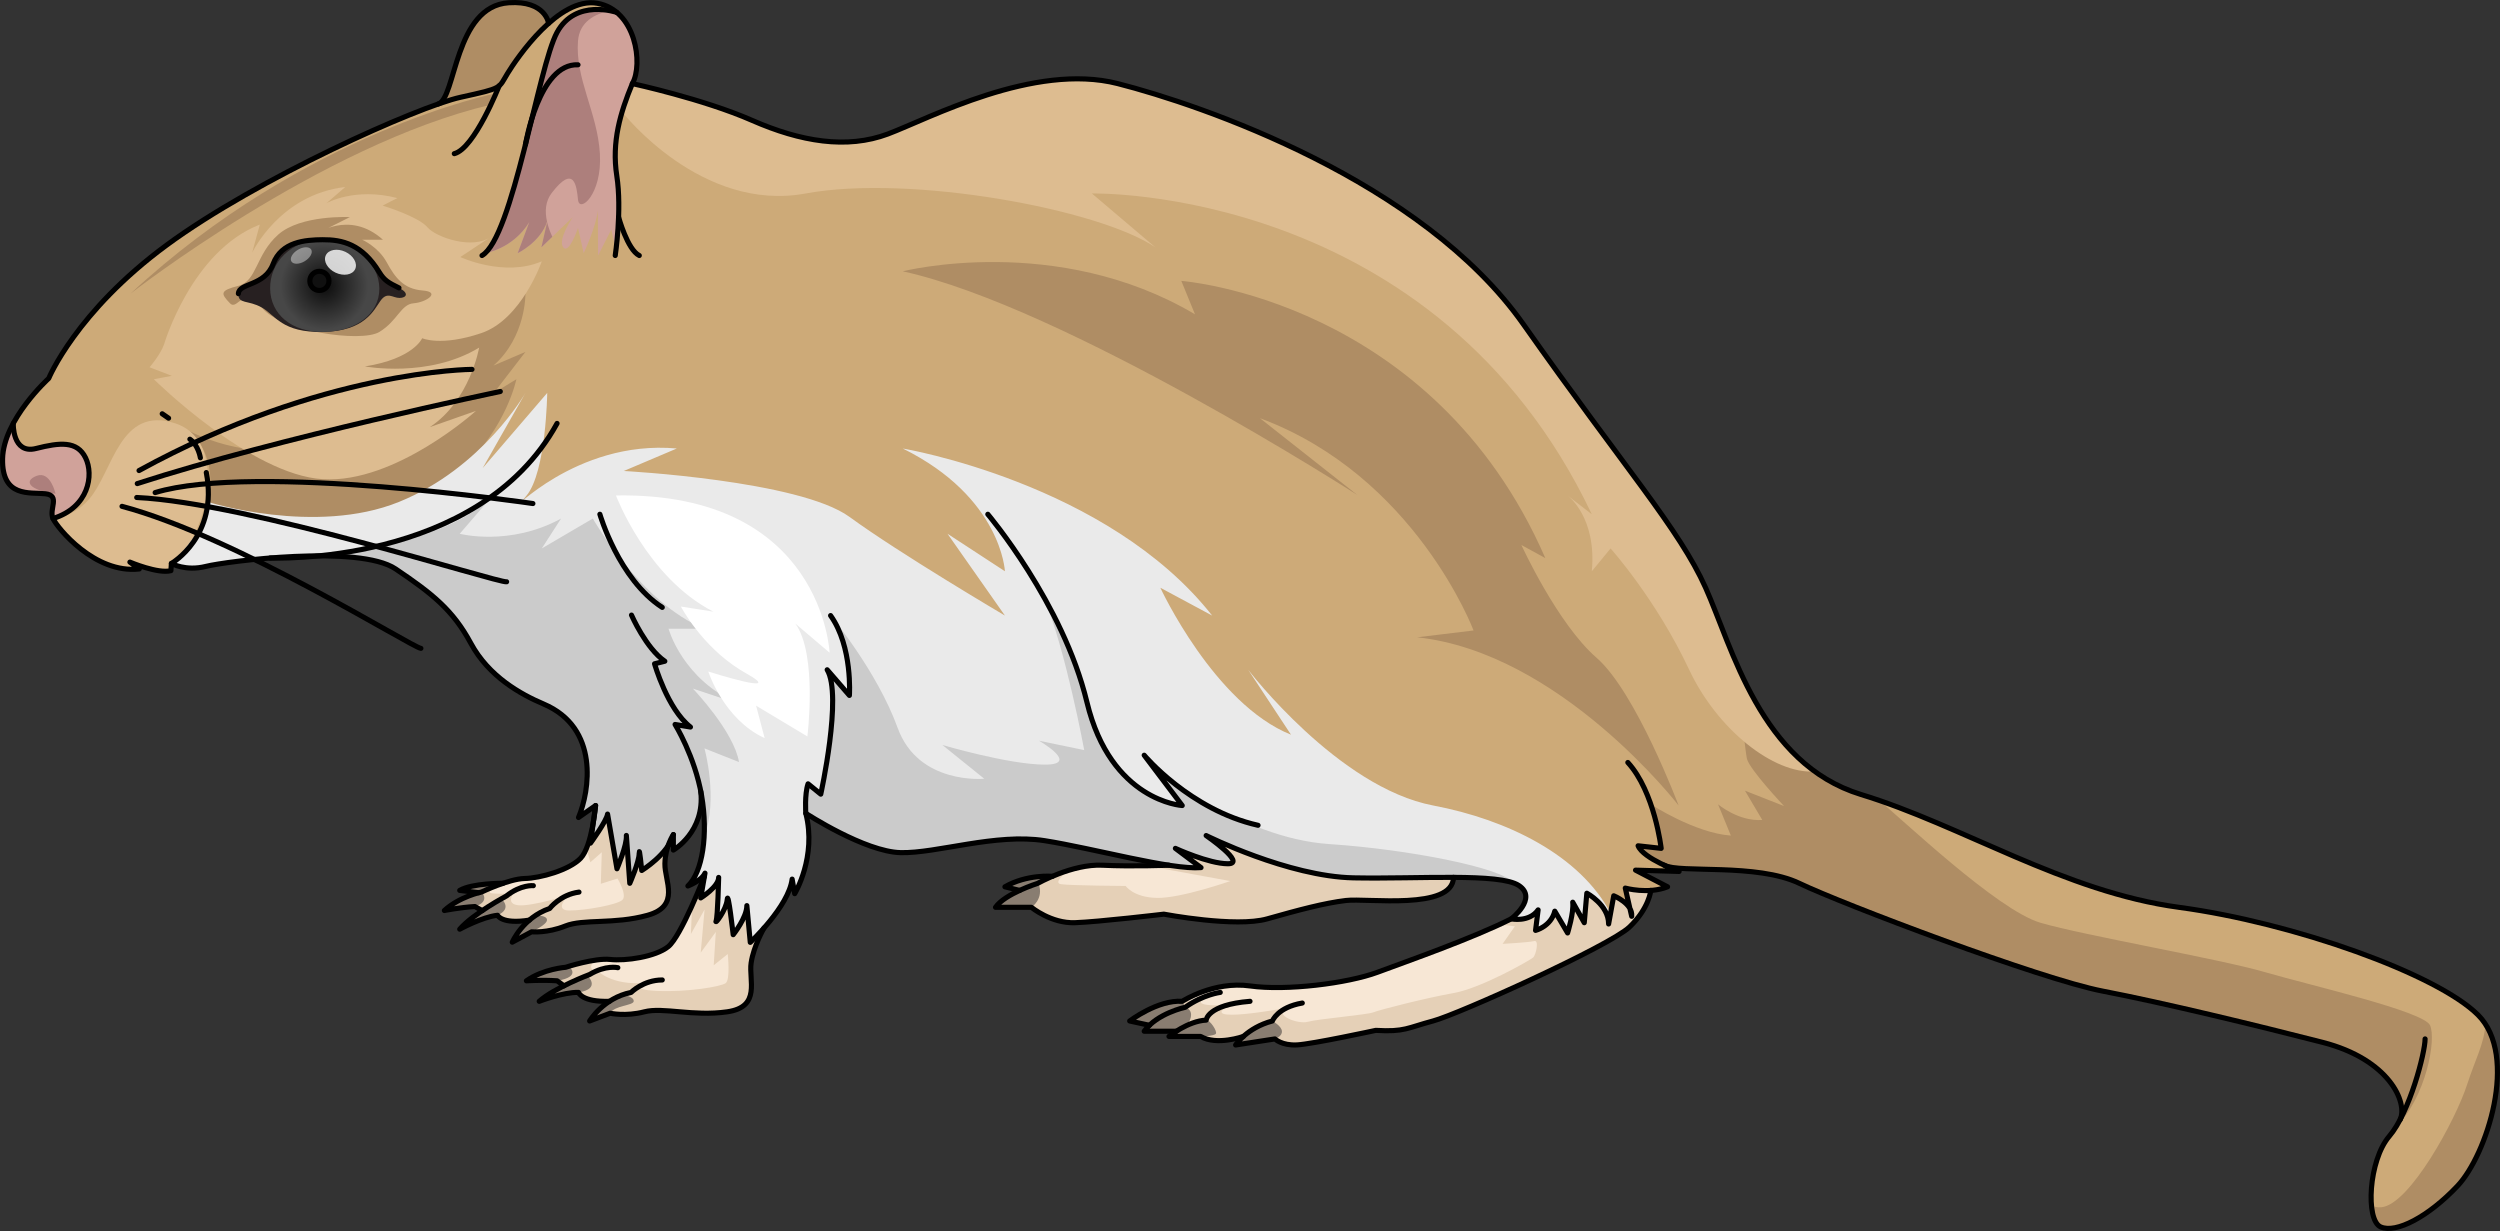 <?xml version="1.0" encoding="utf-8"?>
<!-- Generator: Adobe Illustrator 16.0.0, SVG Export Plug-In . SVG Version: 6.00 Build 0)  -->
<!DOCTYPE svg PUBLIC "-//W3C//DTD SVG 1.1//EN" "http://www.w3.org/Graphics/SVG/1.1/DTD/svg11.dtd">
<svg version="1.1" id="Layer_1" xmlns="http://www.w3.org/2000/svg" xmlns:xlink="http://www.w3.org/1999/xlink" x="0px" y="0px"
	 width="487.615px" height="240.096px" viewBox="0 0 487.615 240.096" enable-background="new 0 0 487.615 240.096"
	 xml:space="preserve">
<rect x="0" y="0" width="487.615" height="240.096" fill="#333333" stroke="none"/>
<g>
	<g>
		<g>
			<path fill="#D0A29A" d="M10.334,101.14c-0.83-1.84,1.5-4.5-1.5-4.84c-3-0.33-8.5,0.84-8.33-6.83c0.05-2.35,0.91-4.72,2.08-6.88
				c0,0-0.21,6.061,4.439,4.89c4.65-1.18,8.01-1.54,9.66,1.81S17.334,98.97,10.334,101.14z"/>
			<path fill="#AD7F7C" d="M10.834,96.3c-5.16-0.66-6.33-2.5-3.66-3.5S10.834,96.3,10.834,96.3z"/>
			<path fill="#AF8D64" d="M107.004,4.55c-3.86,3.41-6.96,8.04-8,9.75c-0.74,1.22-1.021,1.92-1.65,2.44
				c-0.91,0.76-2.58,1.149-7.52,2.229c-1.051,0.23-2.471,0.661-4.19,1.25c3.28-1.589,3.16-19,13.59-19.689
				C106.434,0.06,107.004,4.55,107.004,4.55z"/>
			<path fill="#897D71" d="M98.134,172.28c-2.23,0.76-4.2,1.699-4.2,1.699s-0.21,0.041-0.56,0.141l-3.71-0.449
				C92.153,172.229,98.134,172.28,98.134,172.28z"/>
			<path fill="#E5D0B7" d="M243.804,192.3c7.03,1,19.04-0.5,24.87-2.66c5.83-2.17,18.66-6.67,26.08-10.42c0,0,3.5,0.75,5.25-1.75
				l-0.5,4c0,0,3-0.75,3.75-3.75l2.5,4.25c0,0,1.25-4,1-6l2.25,4l0.5-5.75c0,0,4.25,2.25,4.25,6l1-5.5c0,0,2.26,0.9,3.149,2.48
				l0.351,1.52c0.06-0.559-0.09-1.068-0.351-1.52l-0.899-3.98c0,0,2.3,0.641,4.979,0.451c0,0-0.31,3.469-4.149,7.129
				c-3.83,3.67-33.33,17-38.33,18.34c-5,1.33-5.5,2.16-11.17,1.83c0,0-12.33,2.67-15.33,2.83c-3,0.17-4.33-1.16-4.33-1.16
				l-7.67,1.182c0,0,0.479-0.75,1.52-1.66l-0.01-0.01c0,0-5.17,1.85-8.34,0h-6.17c0,0,0.55-0.451,1.43-1.012h-6.26
				c0.3-0.42,0.64-0.799,1.01-1.16l-3.85-0.84c0,0,5.5-4.17,10.25-3.84C230.584,195.3,236.783,191.3,243.804,192.3z"/>
			<path fill="#E5D0B7" d="M264.004,171.22c6.38,0.131,13.5-0.129,19.5-0.1v0.011c-0.17,6.489-16.83,4.009-21,4.509
				s-9.17,1.83-15.33,3.58c-6.17,1.75-20.17-0.92-20.17-0.92s-12.67,1.5-17.33,1.67c-4.67,0.17-8.5-3-8.5-3h-7
				c0.91-1.318,2.91-2.469,4.71-3.299h0.01c1.851-0.861,3.49-1.371,3.49-1.371s1.13-0.639,2.87-1.379c0.01,0,0.01,0,0.01,0
				c2.52-1.07,6.3-2.33,9.74-2.16c5.83,0.279,12.97,0,12.97,0c2.57,0.391,4.76,0.59,6.28,0.459l-4.98-3.74
				c0.38,0.172,6.601,2.99,10.23,2.99c3.609,0-3.69-5.109-4.221-5.49C236.004,163.341,251.554,170.979,264.004,171.22z"/>
			<path fill="#E5D0B7" d="M118.874,195.3c-5.471,0.17-6.04-1.74-6.04-1.74c-2.91-0.068-7.38,1.631-7.65,1.73
				c1.21-1.07,3.05-2.129,4.811-3.01l-1.32-0.98c-2.93-0.199-6,0-6,0c3.33-2.33,7.66-2.639,7.66-2.639s5.67-1.861,8.67-1.521
				c3,0.33,8.83-0.5,11.33-2.5c2.42-1.939,6.79-13.029,7.06-13.719l-0.72,4.219c0,0,3.28-2.039,3.49-3.83
				c-0.021,1.141-0.19,7.561-0.49,8.33c-0.34,0.83,2-2.17,2.16-4.17c0.17-2,1.17,6.83,1.17,6.83s2.67-3.33,2.67-5.66l0.66,7.16
				c0,0,1.199-1.109,2.67-2.789c-0.11,0.209-2.021,3.561-2.5,6.789c-0.5,3.34,2,8.602-4.67,9.551c-6.66,0.949-12.49-0.949-16.16,0
				s-6.67,0.28-6.67,0.28l-3.99,1.5C115.124,198.95,116.403,196.911,118.874,195.3z"/>
			<path fill="#E5D0B7" d="M97.044,178.521c-2.891,0.311-7.11,2.561-7.37,2.699c1.06-1.219,2.75-2.51,4.37-3.609l-1.42-0.789
				c-2.931,0.17-5.95,0.77-5.95,0.77c2.34-2.141,5.439-3.131,6.7-3.471c0.35-0.1,0.56-0.141,0.56-0.141s1.97-0.939,4.2-1.699
				c1.45-0.49,3.01-0.91,4.2-0.93c3.01-0.061,8.689-1.641,10.91-3.949c1.25-1.291,2.02-4.391,2.46-6.852l-0.53,3.9
				c0,0,3.16-4.34,3.33-5.67l1.83,10.67c0,0,2-4.67,1.84-6.5l0.66,9.33c0,0,1.84-4.17,1.84-5.83c0-1.67,0.5,3.33,0.5,3.33
				s3.29-2.02,5.13-4.789c-0.32,0.92-0.59,2.109-0.62,3.459c-0.06,3.371,3.09,8.27-3.39,10.07c-6.49,1.811-12.521,0.68-16.03,2.09
				c-3.52,1.42-6.58,1.141-6.58,1.141l-3.76,2.01c0.08-0.201,1.08-2.38,3.33-4.291v-0.01
				C97.854,180.341,97.044,178.521,97.044,178.521z"/>
			<path fill="#CDAA78" d="M62.153,108.42c-3.17,0.01-6.43,0.17-9.46,0.42c-5.92,0.47-10.93,1.24-12.52,1.63
				c-4,1-6.75-0.569-6.75-0.569l-0.09,1.399c-2.41,0.65-7.63-1.5-7.98-1.649l1.82,1.319c-8.67,1-16-8-16.84-9.83
				c7-2.17,8-8.5,6.35-11.85s-5.01-2.99-9.66-1.81c-4.649,1.17-4.439-4.89-4.439-4.89c2.66-4.93,6.92-8.79,6.92-8.79s5.33-13,23-26
				c15.37-11.31,41.06-23.37,52.979-27.52c0.05-0.021,0.11-0.04,0.16-0.061c1.72-0.589,3.14-1.02,4.19-1.25
				c4.939-1.08,6.609-1.47,7.52-2.229c0.63-0.521,0.91-1.22,1.65-2.44c1.04-1.71,4.14-6.34,8-9.75c2.92-2.59,6.27-4.49,9.5-3.91
				c1.5,0.271,2.76,0.9,3.8,1.781c4.15,3.49,4.77,10.82,3.03,13.879c0,0,13.84,3,23.34,7.17s18.5,5.67,26.5,2.67s28.5-14,44.83-9.84
				c16.33,4.17,59.33,18.84,79.17,47c19.83,28.17,30.33,39.84,35.5,51.34c5.16,11.5,10.66,34.33,30.33,40.33s39.67,19,62,22
				s50.33,13,58.33,21s1.67,27.33-4,33.33c-5.66,6-12,9.34-15,8c-3-1.33-2.33-13,1.67-17.66c0.75-0.879,1.47-2,2.13-3.27
				c1.54-3.34-2.13-11.73-15.13-15.07c-13-3.33-30.86-7.66-42.931-10c-12.069-2.33-50.77-17-59.09-21
				c-8.05-3.869-22.51-2.049-26.069-3.398c1.439,0.658,2.59,1.068,2.59,1.068l-8.5-0.25l6.25,3.25
				c-1.07,0.432-2.2,0.631-3.271,0.701c-2.68,0.189-4.979-0.451-4.979-0.451l0.899,3.98c-0.89-1.58-3.149-2.48-3.149-2.48l-1,5.5
				c0-3.75-4.25-6-4.25-6l-0.5,5.75l-2.25-4c0.25,2-1,6-1,6l-2.5-4.25c-0.75,3-3.75,3.75-3.75,3.75l0.5-4
				c-1.75,2.5-5.25,1.75-5.25,1.75s5.25-4,1.5-6.5c-1.88-1.25-6.75-1.568-12.75-1.6c-6-0.029-13.12,0.23-19.5,0.1
				c-12.45-0.24-28-7.879-28.721-8.24c0.53,0.381,7.83,5.49,4.221,5.49c-3.63,0-9.851-2.818-10.23-2.99l4.98,3.74
				c-1.521,0.131-3.71-0.068-6.28-0.459c-7.14-1.1-17.24-3.689-24.22-4.791c-9.5-1.5-21.08,2.5-28.08,2.33
				c-7-0.16-18.5-7.66-18.5-7.66c2.16,8.5-2.17,15.66-2.17,15.66l-0.5-2.83c-0.4,3.201-3.271,7-5.49,9.531c0,0,0,0-0.01,0.01
				c-1.471,1.68-2.67,2.789-2.67,2.789l-0.66-7.16c0,2.33-2.67,5.66-2.67,5.66s-1-8.83-1.17-6.83c-0.16,2-2.5,5-2.16,4.17
				c0.3-0.77,0.47-7.189,0.49-8.33c-0.21,1.791-3.49,3.83-3.49,3.83l0.72-4.219c0.01-0.02,0.01-0.031,0.01-0.031l0.101-0.59
				c-0.67,1.5-3.33,2.5-3.33,2.5c2.83-2.66,4-10,2.66-17.66c-0.051-0.259-0.09-0.52-0.141-0.77h-0.01
				c0.85,7.891-5.35,11.43-5.35,11.43v-3.02c0,0-0.57,0.82-1.03,2.211c-1.84,2.77-5.13,4.789-5.13,4.789s-0.5-5-0.5-3.33
				c0,1.66-1.84,5.83-1.84,5.83l-0.66-9.33c0.16,1.83-1.84,6.5-1.84,6.5l-1.83-10.67c-0.17,1.33-3.33,5.67-3.33,5.67l0.53-3.9
				c0-0.01,0-0.02,0.01-0.029c0.28-1.619,0.42-2.971,0.45-3.32c0.01-0.061,0.01-0.09,0.01-0.09l-3.34,2.34
				c2.17-5.17,4.17-17.48-6.83-22.15c-4.431-1.879-10.67-5.33-14.17-11.83c-3.5-6.5-7.5-9.669-14.66-14.5
				C74.294,109.031,68.414,108.411,62.153,108.42z"/>
		</g>
		<g>
			<path fill="#AF8D64" d="M410.073,193.3c12.07,2.34,29.931,6.67,42.931,10c13,3.34,16.67,11.73,15.13,15.07
				c-0.292,0.561-0.597,1.088-0.909,1.582c0.002-0.002,0.004-0.004,0.006-0.006c6.007-6.025,7.993-17.227,6.743-19.967
				s-23.25-7.76-32.25-10.379c-9-2.621-35.25-7.131-43.75-9.623c-8.498-2.494-27.242-20.5-31.511-23.883
				c-1.154-0.396-2.308-0.773-3.459-1.125c-13.734-4.189-20.558-16.582-25.183-27.596c1.627,9.258,2.614,19.371,2.902,20.596
				c0.5,2.125,7.25,9.25,7.25,9.25l-7.625-3l3.375,5.713c-4.625,0.336-8.625-3.049-8.625-3.049l2.5,6.096
				c-7-0.49-15.615-6.096-15.615-6.096c0.946,2.441,1.717,8.553,1.717,8.553l-4.196-0.467c1.817,1.912,3.811,3.156,5.506,3.961
				c3.707,1.289,17.99-0.469,25.974,3.369C359.304,176.3,398.004,190.97,410.073,193.3z"/>
			<path fill="#AF8D64" d="M479.334,231.3c5.281-5.588,11.129-22.736,5.442-31.527c-0.256,3.867-2.02,6.928-3.553,11.697
				c-2.25,7-11.25,23.5-16.75,24c-0.812,0.074-1.451-0.086-1.938-0.424c0.186,2.158,0.78,3.803,1.799,4.254
				C467.334,240.64,473.674,237.3,479.334,231.3z"/>
		</g>
		<path fill="#AF8D64" d="M176.076,52.917c0,0,30-7.613,57,8.387l-2.667-6.518c0,0,49,3.625,71,54.071l-4.667-2.554
			c0,0,7,15.333,14.667,22c7.667,6.666,16,28.811,16,28.811s-23-29.811-51-32.811l11-1.334c0,0-11.334-30.143-41.667-41.405
			l19,14.982C264.742,96.547,207.743,59.864,176.076,52.917z"/>
		<path fill="#AF8D64" d="M39.867,101.14c0,0,4.062-10.518-2.833-17.011c0,0,15.421,8.159,25.264,0l4.109-14.825l14.264-6
			l21.814-6.033c0,0,0.16,8.414-6.24,14.033l6.24-2.667l-6.162,8l4.396-2.667C100.72,73.97,93.261,110.977,39.867,101.14z"/>
		<path fill="#D0A29A" d="M123.334,16.3c1.688-2.97,1.144-9.955-2.687-13.554c-0.906-0.433-2.096-0.783-3.674-0.902
			c-5.402-0.406-8.505,3.694-9.814,8.302c-1.31,4.607-4.329,17.182-5.761,22.27c-1.432,5.089-3.87,14.36-6.772,16.957
			c0,0,5.348-0.778,8.598-6.028l-2.25,6.028c0,0,5.049-2.403,5.962-7.028l-1.337,5.885l6.125-5.885c0,0-3,4.394-1.875,5.885
			c1.125,1.49,2.887-3.76,2.887-3.76l1.113,4.903c0,0,2.414-5.133,2.757-8.309l0.046,8.771l2.572-5.058l0.926,3.932
			c0,0,1.361-10.447,0.155-14.405c-1.206-3.958,0.558-9.852,1.363-12.834c0.356-1.317,1.067-3.276,1.804-5.14
			C123.385,16.311,123.334,16.3,123.334,16.3z"/>
		<g>
			<path fill="#AD7F7C" d="M118.841,2.131c-0.556-0.131-1.168-0.234-1.867-0.287c-5.402-0.406-8.505,3.694-9.814,8.302
				c-1.31,4.607-4.329,17.182-5.761,22.27c-1.432,5.089-3.87,14.36-6.772,16.957c0,0,5.348-0.778,8.598-6.028l-2.25,6.028
				c0,0,4.394-2.094,5.724-6.132c-0.456-2.008-0.329-3.988,0.913-5.604c4.387-5.708,4.863-1.333,5.125,1.333
				c0.262,2.667,4.738-1,4.269-9s-4.863-14.666-4.269-22C113.037,4.247,115.999,2.727,118.841,2.131z"/>
			<path fill="#AD7F7C" d="M107.729,46.183c-0.432-0.937-0.789-1.905-1.014-2.869l-1.117,4.916L107.729,46.183z"/>
		</g>
		<path fill="#DDBC90" d="M32.009,67.137c0,0,5.334-18.167,18.667-23.333l-1.5,5.5c0,0,5.334-11.334,18.167-12.834l-3.667,3.167
			c0,0,5.499-3.166,13.833-1c0,0-3.033,1.5-2.85,1.5s7.018,2.167,8.684,4.167s8.961,4.5,12.48,1.833l-6.046,4
			c0,0,8.565,4,15.898,0.833c0,0-3.919,11.333-11.793,14c-7.874,2.667-11.54,1-11.54,1s-1.667,4-11.167,5.5
			c0,0,12.392,2.334,22.279-3.666c0,0-1.778,10.333-9.612,15.5l9-3.167c0,0-15.668,14.167-29.834,13.333
			c-14.166-0.833-33-19.5-33-19.5l3.5-0.666l-4.333-1.667C29.176,71.637,31.303,69.186,32.009,67.137z"/>
		<path fill="#DDBC90" d="M34.237,82.59c-10.936-3.589-12.16,9.368-16.859,14.772c-2.171,2.497-4.805,3.485-7.016,3.834
			c0.949,1.941,8.221,10.764,16.812,9.773l-1.82-1.319c0.351,0.149,5.57,2.3,7.98,1.649l0.09-1.399c0,0,0.292,0.164,0.817,0.353
			C41.886,100.595,43.407,85.6,34.237,82.59z"/>
		<path fill="#EAEAEA" d="M279.563,157.114c-18.578-3.523-36.107-26.477-36.107-26.477l8.352,12.666
			c-15-6-25.488-28.667-25.488-28.667l10.104,5.428c-20.384-25.905-60.348-32.586-60.348-32.586
			c19.269,9.509,19.929,23.943,19.929,23.943l-11.197-7.312l11.197,15.954c0,0-20.53-12.095-30.296-19.232
			s-44.041-8.967-44.041-8.967l10.343-4.387c-20.131-1.824-33.203,13.825-29.337,9.218s4.06-20.06,4.06-20.06L94.142,91.304
			l8.344-14.667c0,0-8.344,14.667-24.673,21.264s-37.255,0-37.255,0c0.165,2.943-2.5,7.312-7.134,12
			c1.11,0.164,5.13,0.975,6.75,0.569c1.59-0.39,6.6-1.16,12.52-1.63c3.03-0.25,6.29-0.41,9.46-0.42
			c6.261-0.01,12.141,0.61,15.021,2.55c7.16,4.83,11.16,8,14.66,14.5c3.5,6.5,9.739,9.951,14.17,11.83c11,4.67,9,16.98,6.83,22.15
			l3.34-2.34c0,0,0,0.029-0.01,0.09c-0.03,0.35-0.17,1.701-0.45,3.32c-0.01,0.01-0.01,0.02-0.01,0.029l-0.53,3.9
			c0,0,3.16-4.34,3.33-5.67l1.83,10.67c0,0,2-4.67,1.84-6.5l0.66,9.33c0,0,1.84-4.17,1.84-5.83c0-1.67,0.5,3.33,0.5,3.33
			s3.29-2.02,5.13-4.789c0.46-1.391,1.03-2.211,1.03-2.211v3.02c0,0,6.199-3.539,5.35-11.43h0.01c0.051,0.25,0.09,0.511,0.141,0.77
			c1.34,7.66,0.17,15-2.66,17.66c0,0,2.66-1,3.33-2.5l-0.101,0.59c0,0,0,0.012-0.01,0.031l-0.72,4.219c0,0,3.28-2.039,3.49-3.83
			c-0.021,1.141-0.19,7.561-0.49,8.33c-0.34,0.83,2-2.17,2.16-4.17c0.17-2,1.17,6.83,1.17,6.83s2.67-3.33,2.67-5.66l0.66,7.16
			c0,0,1.199-1.109,2.67-2.789c0.01-0.01,0.01-0.01,0.01-0.01c2.22-2.531,5.09-6.33,5.49-9.531l0.5,2.83c0,0,4.33-7.16,2.17-15.66
			c0,0,11.5,7.5,18.5,7.66c7,0.17,18.58-3.83,28.08-2.33c6.979,1.102,17.08,3.691,24.22,4.791c2.57,0.391,4.76,0.59,6.28,0.459
			l-4.98-3.74c0.38,0.172,6.601,2.99,10.23,2.99c3.609,0-3.69-5.109-4.221-5.49c0.721,0.361,16.271,8,28.721,8.24
			c6.38,0.131,13.5-0.129,19.5-0.1c6,0.031,10.87,0.35,12.75,1.6c3.75,2.5-1.5,6.5-1.5,6.5s3.5,0.75,5.25-1.75l-0.5,4
			c0,0,3-0.75,3.75-3.75l2.5,4.25c0,0,1.25-4,1-6l2.25,4l0.5-5.75c0,0,4.25,2.25,4.25,6l0.384-2.109
			C308.175,166.851,294.093,159.87,279.563,157.114z"/>
		<path fill="#CBCBCB" d="M130.397,122.638h7.005c-12.405-5-21.776-21.498-21.776-21.498l-9.949,5.83l3.757-5.83
			c-10.041,5.503-19.766,2.971-19.766,2.971l6.391-7.414c-10.877,11.265-38.584,11.607-38.584,11.607l-0.177,0.24
			c1.613-0.074,3.246-0.119,4.855-0.124c6.261-0.01,12.141,0.61,15.021,2.55c7.16,4.83,11.16,8,14.66,14.5
			c3.5,6.5,9.739,9.951,14.17,11.83c11,4.67,9,16.98,6.83,22.15l3.34-2.34c0,0,0,0.029-0.01,0.09c-0.03,0.35-0.17,1.701-0.45,3.32
			c-0.01,0.01-0.01,0.02-0.01,0.029l-0.53,3.9c0,0,3.16-4.34,3.33-5.67l1.83,10.67c0,0,2-4.67,1.84-6.5l0.66,9.33
			c0,0,1.84-4.17,1.84-5.83c0-1.67,0.5,3.33,0.5,3.33s3.29-2.02,5.13-4.789c0.46-1.391,1.03-2.211,1.03-2.211v3.02
			c0,0,6.199-3.539,5.35-11.43h0.01c0.051,0.25,0.09,0.511,0.141,0.77c0.502,2.869,0.651,5.693,0.493,8.244
			c2.837-7.65,0.075-17.414,0.075-17.414l6.739,2.668c-1-6-9-14.334-9-14.334l9,3C133.142,132.638,130.397,122.638,130.397,122.638z
			"/>
		<g>
			<path fill="#CBCBCB" d="M203.661,116.776c-0.799-1.881-1.617-3.406-2.434-4.36C201.228,112.416,202.235,114.104,203.661,116.776z
				"/>
			<path fill="#CBCBCB" d="M203.754,163.97c6.979,1.102,17.08,3.691,24.22,4.791c2.57,0.391,4.76,0.59,6.28,0.459l-4.98-3.74
				c0.38,0.172,6.601,2.99,10.23,2.99c3.609,0-3.69-5.109-4.221-5.49c0.721,0.361,16.271,8,28.721,8.24
				c6.38,0.131,13.5-0.129,19.5-0.1c5.093,0.025,9.364,0.262,11.69,1.098c-2.096-2.986-20.774-6.582-35.888-7.58
				c-17.667-1.168-33.97-15.062-33.97-15.062l5.251,7.539c-4.442,0.24-15.781-7.311-18.204-18.695
				c-1.6-7.52-5.951-16.446-8.723-21.643c4.177,9.838,7.812,29.528,7.812,29.528l-8.834-1.834c0,0,8.167,4.668,1.167,4.668
				s-20-3.834-20-3.834l8.167,6.584c0,0-12.834,1.25-16.888-9.918c-4.054-11.166-13.081-21.905-13.081-21.905
				c4.333,6.094,3.667,15.573,3.667,15.573l-4.334-5c3,5-1.25,24.258-1.25,24.258l-2.48-2.012c-0.702,2.053-0.438,5.754-0.438,5.754
				l0.004,0.004v-0.002c0,0,11.5,7.5,18.5,7.66C182.674,166.47,194.254,162.47,203.754,163.97z"/>
		</g>
		<path fill="#AF8D64" d="M44.857,59.154c-1.824-1.902-2.019-2.471,1.638-3.402s3.334-6.054,7.753-9.979
			c4.419-3.926,13.993-3.427,13.993-3.427l-6.812,3.427c0,0,6.629-4.969,13.257,0.984l-4.051-0.001c0,0,3.13,1.358,4.787,4.392
			c1.657,3.035,3.313,5.22,6.996,5.508s0.74,2.314-1.747,2.498c-2.487,0.184-3.143,3.454-6.682,5.594
			c-3.539,2.139-19.34-0.138-22.927-4.767C47.476,55.353,46.367,60.729,44.857,59.154z"/>
		<g>
			<path fill="#272021" d="M73.965,53.078c0.996,1.624,1.772,2.053,3.848,3.074c2.075,1.017,1.465,1.951,0.121,1.96
				c-1.347,0.012-2.388-1.322-3.717,0.547c-1.333,1.873-3.053,5.919-11.172,6.088c-8.117,0.164-9.28-3.237-11.982-4.766
				c-2.698-1.53-4.654-0.595-4.564-2.709c0.082-2.113,5.154-1.431,6.77-5.785c1.625-4.356,6.275-4.702,9.637-4.729
				C66.78,46.726,70.612,47.624,73.965,53.078z"/>
			<g>
				
					<radialGradient id="SVGID_1_" cx="-99.615" cy="-83.862" r="9.857" gradientTransform="matrix(0.998 -0.065 0.065 0.998 168.144 132.964)" gradientUnits="userSpaceOnUse">
					<stop  offset="0.068" style="stop-color:#101010"/>
					<stop  offset="0.869" style="stop-color:#474747"/>
				</radialGradient>
				<path fill="url(#SVGID_1_)" d="M52.689,56.246c0.041,5.082,4.215,8.547,10.355,8.5c6.139-0.049,10.986-3.379,10.944-8.464
					c-0.039-5.079-4.946-9.575-11.085-9.526C56.763,46.806,52.648,51.165,52.689,56.246z"/>
			</g>
			<path fill="#101010" stroke="#000000" stroke-linecap="round" stroke-linejoin="round" stroke-miterlimit="10" d="M60.431,54.801
				c0.009,1.034,0.846,1.863,1.879,1.854c1.038-0.009,1.861-0.85,1.855-1.885c-0.009-1.031-0.849-1.862-1.888-1.854
				C61.246,52.926,60.422,53.769,60.431,54.801z"/>
			<path opacity="0.8" fill="#FFFFFF" d="M63.542,49.806c-0.528,1.122,0.327,2.633,1.912,3.377c1.582,0.74,3.292,0.433,3.819-0.689
				c0.525-1.123-0.333-2.637-1.913-3.378C65.777,48.372,64.063,48.68,63.542,49.806z"/>
			<path opacity="0.4" fill="#FFFFFF" d="M56.834,50.989c0.368,0.619,1.534,0.598,2.601-0.042c1.062-0.639,1.63-1.654,1.265-2.271
				c-0.369-0.615-1.536-0.592-2.603,0.045C57.029,49.36,56.467,50.376,56.834,50.989z"/>
			<path fill="none" stroke="#000000" stroke-linecap="round" stroke-linejoin="round" stroke-miterlimit="10" d="M46.498,57.271
				c0.082-2.113,5.154-1.431,6.77-5.785c1.625-4.356,6.275-4.702,9.637-4.729c3.876-0.03,7.708,0.867,11.061,6.322
				c0.996,1.624,1.772,2.053,3.848,3.074"/>
		</g>
		<path fill="#AF8D64" d="M25.46,57.271c0,0,37.214-29.063,70.28-36.849l1.003-2.218C96.743,18.205,59.613,25.571,25.46,57.271z"/>
		<path fill="#DDBC90" d="M353.993,150.474c-12.546-9.082-17.053-26.326-21.319-35.833c-5.17-11.5-15.67-23.17-35.5-51.34
			c-19.84-28.16-62.84-42.83-79.17-47c-16.33-4.16-36.83,6.84-44.83,9.84s-17,1.5-26.5-2.67c-9.058-3.976-22.05-6.886-23.242-7.148
			l-1.958,5.648c0,0,15.295,19.535,35.647,15.768s57.224,3.027,68.216,10.493l-12.363-10.493c0,0,67-1.6,97.5,62.566l-4.663-3.607
			c0,0,5.663,4.177,4.663,14.725l3.664-4.452c0,0,8.836,9.834,15.336,23.667C334.89,142.164,345.856,151.019,353.993,150.474z"/>
		<path fill="#FFFFFF" d="M120.141,96.637c0,0,6,16,19,22.667l-6.333-1c0,0,3.944,7.585,11.545,12.335
			c0.365,0.229,0.739,0.451,1.122,0.664c8.333,4.666-7.334-0.334-7.334-0.334s3,9.334,11,13l-1.666-6.332l10,6
			c0,0,1.999-16-2.334-22l6.667,5.667C161.808,127.304,160.474,95.971,120.141,96.637z"/>
		<path fill="#F7E7D5" d="M121.377,175.542c1.024-0.932-0.931-4.189-0.931-4.189l-3.258,1.023l0.187-6.143l-2.234,1.955
			l-0.746-2.736c-0.329,0.803-0.708,1.492-1.15,1.949c-2.221,2.309-7.9,3.889-10.91,3.949c-1.19,0.02-2.75,0.439-4.2,0.93
			c-0.64,0.219-1.25,0.449-1.806,0.67c-0.781,0.656-1.175,1.215-0.363,1.289c2.048,0.186,4.188,0,4.188,0s-1.583,2.047,0.931,2.326
			s9.774-1.955,9.774-1.955s-2.979,2.979,0.187,2.979S120.353,176.472,121.377,175.542z"/>
		<path fill="#F7E7D5" d="M141.945,186.083l-2.738,2.189l0.411-6.502l-2.943,4.039l0.753-8.42l-2.67,4.791l0.232-5.572
			c-1.488,3.297-3.354,6.988-4.656,8.031c-2.5,2-8.33,2.83-11.33,2.5c-0.887-0.1-2.007-0.006-3.144,0.174
			c-0.676,0.961-1.017,1.986,0.622,1.986c0,0,2.808,3.012,9.446,2.396c0,0-3.764,1.299,2.19,1.574
			c5.954,0.273,12.457-0.822,13.415-1.506C142.492,191.079,141.945,186.083,141.945,186.083z"/>
		<path fill="#F7E7D5" d="M223.667,168.866c-2.513,0.033-5.751,0.033-8.663-0.105c-2.235-0.111-4.607,0.385-6.69,1.037
			c-1.059,0.866-2.786,2.465-1.346,2.664c1.985,0.273,12.595,0.342,12.595,0.342s1.506,2.26,6.16,2.328s14.236-3.285,14.236-3.285
			L223.667,168.866z"/>
		<path fill="#F7E7D5" d="M299.028,186.767c0.548-0.479,1.231-3.49,0.205-3.217s-6.16,0.548-6.16,0.548l2.396-3.423l-3.003-0.355
			c-7.543,3.495-18.521,7.359-23.792,9.32c-5.83,2.16-17.84,3.66-24.87,2.66c-6.36-0.906-12.03,2.283-13.043,2.893
			c1.194,0.23,4.27-0.623,4.27-0.623c-3.423,2.053,4.791,1.438,4.791,1.438c-6.845,3.902,10.952,0.617,10.952,0.617
			c-2.396,1.369,2.396,3.217,4.312,2.668c1.916-0.547,11.637-1.369,12.8-1.848s10.268-2.807,15.675-3.764
			C288.967,192.722,298.48,187.245,299.028,186.767z"/>
		<g>
			<g>
				<g>
					<path fill="#897D71" d="M92.622,176.815c3.131-0.99,1.311-2.834,1.311-2.834h-0.004c-0.014,0.002-0.217,0.043-0.555,0.139
						c-1.261,0.34-4.36,1.33-6.7,3.471c0,0,3.007-0.598,5.932-0.77C92.611,176.819,92.616,176.817,92.622,176.815z"/>
					<path fill="#897D71" d="M104.025,178.856c-0.192,0.131-0.771,0.613-0.771,0.613c-2.25,1.911-3.25,4.09-3.33,4.291l3.76-2.01
						h0.002v-0.002c0,0,2.87-1.299,2.996-2.242C106.808,178.562,104.704,178.396,104.025,178.856z"/>
					<path fill="#897D71" d="M97.044,178.521C97.045,178.521,97.045,178.521,97.044,178.521c3.023-1.365,0.729-3.209,0.729-3.209
						l-3.313,2.031l-0.415,0.268c-1.62,1.1-3.311,2.391-4.37,3.609C89.934,181.081,94.153,178.831,97.044,178.521L97.044,178.521z"
						/>
				</g>
				<g>
					<path fill="#897D71" d="M120.893,194.239c-0.446,0.164-1.723,0.842-2.019,1.061c-2.471,1.611-3.75,3.65-3.86,3.831l3.988-1.499
						c0.001-0.002,0.002-0.004,0.003-0.006c0.844-1.531,4.469-1.469,4.594-2.312C123.724,194.47,121.843,193.89,120.893,194.239z"/>
					<path fill="#897D71" d="M112.836,193.565C112.837,193.565,112.837,193.565,112.836,193.565c4.567-0.732,1.7-3.314,1.7-3.314
						l-5.863,2.719h-0.001c-1.317,0.721-2.58,1.518-3.488,2.32c0.271-0.1,4.74-1.799,7.65-1.73
						C112.834,193.56,112.835,193.565,112.836,193.565z"/>
					<path fill="#897D71" d="M108.674,191.3l0.003,0.004c4.838-0.838,2.351-2.746,2.244-2.826c-0.367,0.111-0.587,0.184-0.587,0.184
						s-4.33,0.309-7.66,2.639C102.674,191.3,105.744,191.101,108.674,191.3z"/>
				</g>
			</g>
			<g>
				<path fill="#897D71" d="M234.174,202.151h0.003c0.051,0,2.68-0.054,2.98-0.535c0.304-0.486-1.176-2.717-1.896-2.646
					s-3.716,1.01-3.716,1.01s1.962-2.701-0.374-3.51c0,0-0.097-0.637-0.777-1.172c-4.706-0.209-10.061,3.842-10.061,3.842l3.85,0.84
					c-0.37,0.361-0.71,0.74-1.01,1.16h6.26c-0.88,0.561-1.43,1.012-1.43,1.012H234.174z"/>
				<path fill="#897D71" d="M248.93,202.847l-0.258-0.209c0,0,1.426-0.461,1.364-1.5c-0.062-1.041-1.864-2-1.864-2
					s-3.938,1.174-5.768,3.051c0.064-0.021,0,0,0,0s-0.237,0.297-0.392,0.451c-0.135,0.182-0.297,0.342-0.47,0.496
					c-0.362,0.412-0.539,0.686-0.539,0.686l7.67-1.182C248.674,202.64,248.758,202.724,248.93,202.847z"/>
			</g>
			<path fill="#897D71" d="M205.265,170.923c0,0-4.927-0.453-9.26,2.047l2.885,0.701h-0.006c-1.8,0.83-3.8,1.98-4.71,3.299h6.998
				c0,0,2.495-1.604,1.408-4.615L205.265,170.923z"/>
		</g>
		<g>
			<path fill="none" stroke="#000000" stroke-linecap="round" stroke-linejoin="round" stroke-miterlimit="10" d="M473.004,202.638
				c0,2.666-3,14.332-7,19c-4,4.666-4.667,16.332-1.667,17.666s9.334-2,15-8s12-25.334,4-33.334s-36-18-58.333-21s-42.333-16-62-22
				s-25.167-28.832-30.333-40.333c-5.166-11.5-15.667-23.167-35.5-51.333c-19.833-28.167-62.834-42.834-79.167-47
				c-16.333-4.167-36.833,6.833-44.833,9.833s-17,1.5-26.5-2.667c-9.5-4.167-23.334-7.166-23.334-7.166
				c2.167-3.834,0.667-14.334-6.833-15.667c-7.5-1.333-15.667,10.667-17.5,13.667s-0.834,2.833-9.167,4.666
				c-8.333,1.833-39.667,15.834-57.333,28.834s-23,26-23,26s-8.833,8-9,15.666c-0.167,7.667,5.333,6.501,8.333,6.834
				s0.666,2.999,1.5,4.833c0.834,1.833,8.168,10.833,16.834,9.833l-1.834-1.333c0,0,5.5,2.334,8,1.667l0.091-1.406
				c0,0,2.743,1.572,6.743,0.572s29.834-4.333,37,0.5c7.166,4.834,11.166,8,14.666,14.5c3.5,6.5,9.738,9.955,14.167,11.834
				c11,4.666,9.001,16.977,6.834,22.145l3.333-2.334l-1,7.334c0,0,3.166-4.334,3.333-5.668l1.834,10.668c0,0,2-4.668,1.833-6.5
				l0.667,9.332c0,0,1.833-4.166,1.833-5.832c0-1.668,0.5,3.332,0.5,3.332s5.167-3.166,6.167-7l-0.001,3.023
				c0,0,6.201-3.541,5.351-11.438"/>
			<path fill="none" stroke="#000000" stroke-linecap="round" stroke-linejoin="round" stroke-miterlimit="10" d="M117.004,100.304
				c0,0,3.666,12.666,12.166,18.166"/>
			<path fill="none" stroke="#000000" stroke-linecap="round" stroke-linejoin="round" stroke-miterlimit="10" d="M123.17,119.97
				c0,0,2.833,6.5,6.5,9l-2,0.5c0,0,2.5,8.834,7,12.334l-3-0.5c0,0,3.834,6.168,5.167,13.834s0.166,15-2.667,17.666
				c0,0,2.668-1,3.334-2.5l-0.834,4.834c0,0,3.5-2.166,3.5-4c0,0-0.167,7.666-0.5,8.5c-0.333,0.832,2-2.168,2.167-4.168
				s1.167,6.834,1.167,6.834s2.666-3.332,2.666-5.666l0.667,7.166c0,0,7.501-7,8.167-12.334l0.5,2.834c0,0,4.332-7.166,2.166-15.666
				c0,0,11.5,7.5,18.5,7.666s18.584-3.834,28.084-2.334s24.75,5.75,30.5,5.25l-5-3.75c0,0,6.5,3,10.25,3s-4.25-5.5-4.25-5.5
				s16,8,28.75,8.25s28.5-1,32.25,1.5s-1.5,6.5-1.5,6.5s3.5,0.75,5.25-1.75l-0.5,4c0,0,3-0.75,3.75-3.75l2.5,4.25c0,0,1.25-4,1-6
				l2.25,4l0.5-5.75c0,0,4.25,2.25,4.25,6l1-5.5c0,0,3.75,1.5,3.5,4l-1.25-5.5c0,0,4.5,1.25,8.25-0.25l-6.25-3.25l8.5,0.25
				c0,0-7-2.5-8-5l4.5,0.5c0,0-1.25-11-6.5-16.75"/>
			<path fill="none" stroke="#000000" stroke-linecap="round" stroke-linejoin="round" stroke-miterlimit="10" d="M468.139,218.372
				c1.531-3.338-2.135-11.734-15.135-15.068s-30.857-7.666-42.929-10s-50.775-17-59.09-21s-23.448-1.936-26.383-3.547"/>
			<path fill="none" stroke="#000000" stroke-linecap="round" stroke-linejoin="round" stroke-miterlimit="10" d="M321.983,173.671
				c0,0-0.312,3.467-4.146,7.133s-33.333,17-38.333,18.334c-5,1.332-5.501,2.166-11.167,1.832c0,0-12.333,2.668-15.333,2.834
				s-4.333-1.166-4.333-1.166l-7.667,1.18c0,0,2.167-3.348,7.167-4.68c0,0,1-2.668,5.833-3.5"/>
			<path fill="none" stroke="#000000" stroke-linecap="round" stroke-linejoin="round" stroke-miterlimit="10" d="M242.519,202.151
				c0,0-5.18,1.85-8.347,0h-6.167c0,0,3.681-3.014,7.257-3.182c0,0,0.184-2.998,8.547-3.666"/>
			<path fill="none" stroke="#000000" stroke-linecap="round" stroke-linejoin="round" stroke-miterlimit="10" d="M238.005,193.565
				c0,0-3.333,0.404-6.833,2.904c0,0-5.5,1.168-8,4.668h6.27"/>
			<path fill="none" stroke="#000000" stroke-linecap="round" stroke-linejoin="round" stroke-miterlimit="10" d="M224.186,199.979
				l-3.848-0.84c0,0,5.5-4.168,10.25-3.836c0,0,6.191-4,13.221-3s19.03-0.5,24.863-2.666c5.833-2.168,18.664-6.668,26.082-10.418"/>
			<path fill="none" stroke="#000000" stroke-linecap="round" stroke-linejoin="round" stroke-miterlimit="10" d="M227.979,168.757
				c0,0-7.141,0.287-12.974,0s-12.625,3.547-12.625,3.547s-6.374,2-8.208,4.666h7c0,0,3.834,3.168,8.5,3
				c4.666-0.166,17.333-1.666,17.333-1.666s14.001,2.666,20.167,0.916s11.166-3.082,15.333-3.582s20.831,1.979,20.999-4.512"/>
			<path fill="none" stroke="#000000" stroke-linecap="round" stroke-linejoin="round" stroke-miterlimit="10" d="M205.265,170.923
				c0,0-4.927-0.453-9.26,2.047l2.887,0.701"/>
			<path fill="none" stroke="#000000" stroke-linecap="round" stroke-linejoin="round" stroke-miterlimit="10" d="M149.018,181.001
				c0,0-2.013,3.469-2.513,6.803s1.999,8.596-4.667,9.547c-6.666,0.953-12.499-0.951-16.166,0c-3.667,0.953-6.667,0.275-6.667,0.275
				l-4,1.514c0,0,2.664-4.48,8.082-5.574c0,0,2.415-2.428,6.083-2.428"/>
			<path fill="none" stroke="#000000" stroke-linecap="round" stroke-linejoin="round" stroke-miterlimit="10" d="M120.505,188.745
				c0,0-2.333-0.576-5.5,1.324c0,0-6.833,2.568-9.833,5.234c0,0,4.666-1.811,7.666-1.738c0,0,0.57,1.904,6.035,1.738"/>
			<path fill="none" stroke="#000000" stroke-linecap="round" stroke-linejoin="round" stroke-miterlimit="10" d="M137.402,170.89
				c0,0-4.564,11.748-7.064,13.748s-8.333,2.834-11.333,2.5s-8.667,1.526-8.667,1.526s-4.332,0.306-7.666,2.64c0,0,3.072-0.205,6,0
				l1.321,0.977"/>
			<path fill="none" stroke="#000000" stroke-linecap="round" stroke-linejoin="round" stroke-miterlimit="10" d="M131.338,162.78
				c0,0-1.588,2.305-1.652,5.674c-0.065,3.371,3.093,8.264-3.394,10.07c-6.487,1.807-12.518,0.672-16.03,2.09
				c-3.514,1.42-6.576,1.135-6.576,1.135l-3.771,2.018c0,0,2.062-4.785,7.294-6.572c0,0,2.08-2.719,5.718-3.193"/>
			<path fill="none" stroke="#000000" stroke-linecap="round" stroke-linejoin="round" stroke-miterlimit="10" d="M104.025,172.749
				c0,0-2.389-0.27-5.283,2.025c0,0-6.443,3.428-9.074,6.461c0,0,4.394-2.4,7.378-2.715c0,0,0.812,1.814,6.209,0.943"/>
			<path fill="none" stroke="#000000" stroke-linecap="round" stroke-linejoin="round" stroke-miterlimit="10" d="M116.171,157.114
				c0,0-0.706,7.984-2.927,10.291c-2.221,2.305-7.896,3.887-10.914,3.943s-8.397,2.633-8.397,2.633s-4.256,0.866-7.261,3.609
				c0,0,3.021-0.6,5.95-0.775l1.437,0.797"/>
			<path fill="none" stroke="#000000" stroke-linecap="round" stroke-linejoin="round" stroke-miterlimit="10" d="M98.13,172.28
				c0,0-5.98-0.049-8.462,1.391l3.704,0.449"/>
			<path fill="none" stroke="#000000" stroke-linecap="round" stroke-linejoin="round" stroke-miterlimit="10" d="M85.485,20.28
				c3.445-1.086,3.152-19.054,13.75-19.745c7.196-0.47,7.771,4.017,7.771,4.017"/>
			<path fill="none" stroke="#000000" stroke-linecap="round" stroke-linejoin="round" stroke-miterlimit="10" d="M40.236,92.169
				c2.423,12.416-6.809,17.729-6.809,17.729"/>
			<path fill="none" stroke="#000000" stroke-linecap="round" stroke-linejoin="round" stroke-miterlimit="10" d="M39.081,89.292
				c0,0-0.372-2.479-2.046-3.625"/>
			
				<line fill="none" stroke="#000000" stroke-linecap="round" stroke-linejoin="round" stroke-miterlimit="10" x1="32.882" y1="81.565" x2="31.642" y2="80.707"/>
			<path fill="none" stroke="#000000" stroke-linecap="round" stroke-linejoin="round" stroke-miterlimit="10" d="M2.587,82.587
				c0,0-0.215,6.067,4.435,4.892c4.649-1.175,8.013-1.534,9.664,1.812c1.651,3.346,0.651,9.679-6.349,11.846"/>
			<path fill="none" stroke="#000000" stroke-linecap="round" stroke-linejoin="round" stroke-miterlimit="10" d="M52.689,108.837
				c0,0,40.61,1.701,55.963-26.25"/>
			<path fill="none" stroke="#000000" stroke-linecap="round" stroke-linejoin="round" stroke-miterlimit="10" d="M97.355,16.739
				c0,0-4.807,12.231-8.745,13.231"/>
			<path fill="none" stroke="#000000" stroke-linecap="round" stroke-linejoin="round" stroke-miterlimit="10" d="M120.305,2.421
				c0,0-8.005-2.783-11.652,3.883c-3.647,6.666-8.63,40.062-14.639,43.531"/>
			<path fill="none" stroke="#000000" stroke-linecap="round" stroke-linejoin="round" stroke-miterlimit="10" d="M102.485,28.213
				c0,0,2.647-15.909,10.25-15.575"/>
			<path fill="none" stroke="#000000" stroke-linecap="round" stroke-linejoin="round" stroke-miterlimit="10" d="M123.337,16.304
				c-2.332,5.666-4.065,11.333-3.032,18C121.338,40.97,120,49.835,120,49.835"/>
			<path fill="none" stroke="#000000" stroke-linecap="round" stroke-linejoin="round" stroke-miterlimit="10" d="M120.654,42.346
				c0,0,1.72,6.354,4.035,7.49"/>
			<path fill="none" stroke="#000000" stroke-linecap="round" stroke-linejoin="round" stroke-miterlimit="10" d="M192.671,100.304
				c0,0,14.668,17.333,19.334,36.666c4.666,19.334,18.583,20.145,18.583,20.145l-7.416-9.811c0,0,8.907,10.666,22.203,13.666"/>
			<path fill="none" stroke="#000000" stroke-linecap="round" stroke-linejoin="round" stroke-miterlimit="10" d="M157.17,158.638
				c0,0-0.265-3.701,0.438-5.754l2.48,2.012c0,0,4.25-19.258,1.25-24.258l4.334,5c0,0,0.666-9.479-3.667-15.573"/>
		</g>
	</g>
	<g>
		<path fill="none" stroke="#000000" stroke-linecap="round" stroke-linejoin="round" stroke-miterlimit="10" d="M92.059,72.045
			c0,0-29.143,0.092-64.94,19.733"/>
		<path fill="none" stroke="#000000" stroke-linecap="round" stroke-linejoin="round" stroke-miterlimit="10" d="M97.581,76.356
			c0,0-43.249,9.029-70.806,17.968"/>
		<path fill="none" stroke="#000000" stroke-linecap="round" stroke-linejoin="round" stroke-miterlimit="10" d="M103.939,98.213
			c0,0-54.376-8.014-73.679-2.137"/>
		<path fill="none" stroke="#000000" stroke-linecap="round" stroke-linejoin="round" stroke-miterlimit="10" d="M98.811,113.475
			c-1.636,0.293-50.271-15.406-72.143-16.441"/>
		<path fill="none" stroke="#000000" stroke-linecap="round" stroke-linejoin="round" stroke-miterlimit="10" d="M82.092,126.456
			c-1.604-0.109-36.088-21.803-58.292-27.695"/>
	</g>
</g>
</svg>
